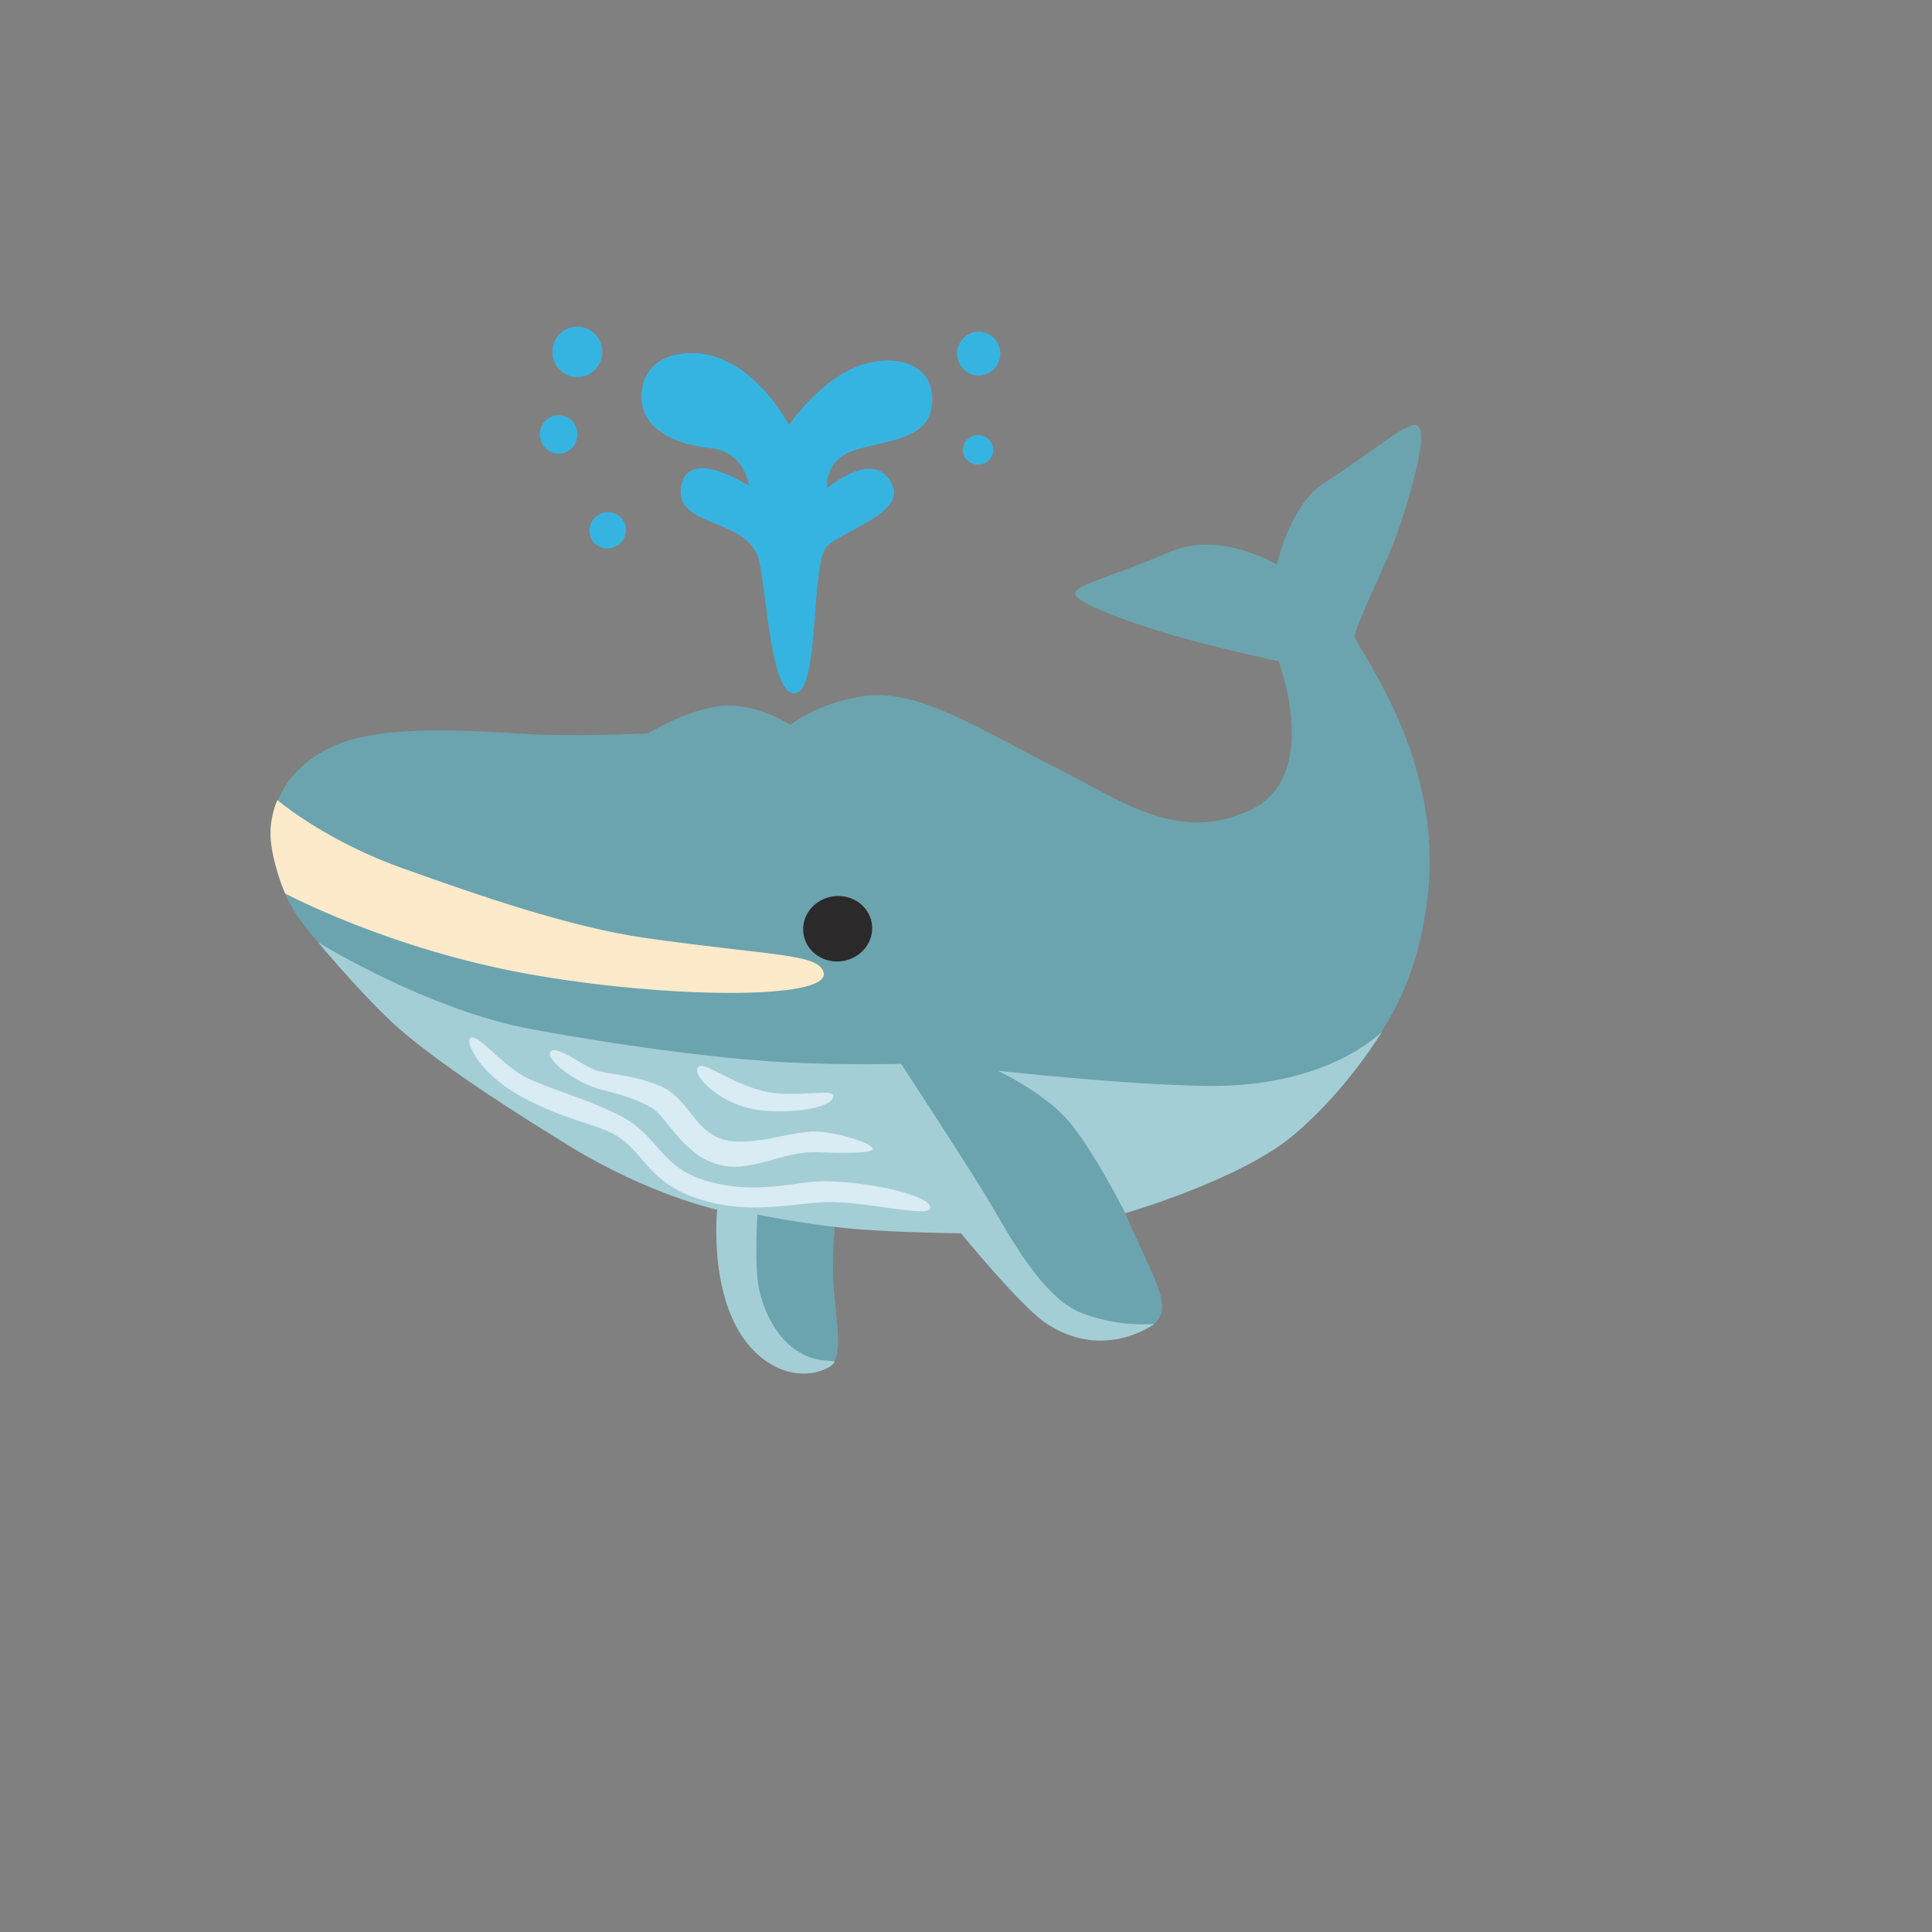 <svg xmlns="http://www.w3.org/2000/svg" version="1.1" xmlns:xlink="http://www.w3.org/1999/xlink" width="100%" height="100%" id="svgWorkerArea" viewBox="-25 -25 625 625" xmlns:idraw="https://idraw.muisca.co" style="background: white;"><rect x="-25" y="-25" width="625" height="625" fill="#808080" stroke="none"/><defs id="defsdoc"><pattern id="patternBool" x="0" y="0" width="10" height="10" patternUnits="userSpaceOnUse" patternTransform="rotate(35)"><circle cx="5" cy="5" r="4" style="stroke: none;fill: #ff000070;"></circle></pattern></defs><g id="fileImp-147641489" class="cosito"><path id="pathImp-731767756" fill="#6ba4ae" class="grouped" d="M230.706 209.547C230.706 209.547 220.857 202.844 209.674 203.288 198.491 203.733 184.638 212.248 184.638 212.248 184.638 212.248 165.417 213.137 150.643 212.693 135.87 212.248 100.985 208.213 83.098 216.283 65.211 224.321 60.731 239.539 63.432 251.612 66.101 263.685 68.96 282.748 128.721 316.901 154.901 331.866 183.558 337.362 208.308 339.3 209.42 343.843 212.12 376.186 217.299 393.374 224.003 415.741 233.502 416.631 236.965 417.52 250.817 421.111 244.972 402.81 244.559 388.895 243.891 365.702 249.038 343.748 251.707 343.716 256.918 343.685 273.661 349.53 277.664 349.53 309.88 403.636 338.283 410.435 347.878 403.636 355.471 398.267 347.433 387.529 339.395 368.307 334.375 356.298 331.135 350.642 336.377 350.229 379.363 346.798 429.625 329.959 436.9 264.543 441.761 220.667 415.55 187.181 413.199 180.89 414.533 174.409 424.065 156.903 428.195 144.099 435.121 122.527 436.233 112.9 432.897 112.455 429.339 111.979 416.789 122.749 403.382 131.232 392.23 138.317 388.068 157.634 388.068 157.633 388.068 157.634 369.832 146.45 353.279 153.599 333.613 162.113 323.319 163.892 322.874 167.006 322.429 170.151 343.017 177.3 357.314 181.303 372.119 185.465 388.608 188.896 388.608 188.896 388.608 188.896 402.905 226.481 379.204 237.188 355.503 247.927 338.061 234.043 315.694 222.891 293.327 211.708 272.644 197.951 255.297 200.08 239.539 202.113 230.706 209.547 230.706 209.547 230.706 209.547 230.706 209.547 230.706 209.547"></path><path id="pathImp-405973293" fill="#36b4e1" class="grouped" d="M242.557 132.979C242.557 132.979 241.223 123.48 252.406 120.334 263.589 117.189 275.885 116.744 276.552 105.338 277.315 92.376 264.701 89.675 254.408 92.821 240.555 97.046 230.262 112.487 230.262 112.487 230.262 112.487 218.189 89.231 198.967 89.231 183.209 89.231 181.557 100.954 182.859 106.45 184.861 114.933 194.583 118.873 204.877 119.985 216.155 121.224 217.299 132.185 217.299 132.185 217.299 132.185 197.792 119.35 195.377 132.185 192.931 145.37 215.043 142.479 219.968 154.552 222.923 161.796 223.78 199.73 232.041 199.285 240.524 198.84 236.965 156.363 242.779 151.438 248.594 146.514 267.37 140.7 263.812 132.217 258.379 119.286 242.557 132.979 242.557 132.979 242.557 132.979 242.557 132.979 242.557 132.979"></path><path id="ellipseImp-529203219" fill="#36b4e1" class="grouped" d="M284.622 89.389C284.622 85.475 287.75 82.305 291.611 82.305 295.473 82.305 298.601 85.475 298.601 89.389 298.601 93.304 295.473 96.474 291.611 96.474 287.75 96.474 284.622 93.304 284.622 89.389 284.622 89.389 284.622 89.389 284.622 89.389"></path><path id="ellipseImp-536374379" fill="#36b4e1" class="grouped" d="M286.464 120.525C286.464 117.892 288.668 115.759 291.389 115.759 294.11 115.759 296.313 117.892 296.313 120.525 296.313 123.158 294.11 125.291 291.389 125.291 288.668 125.291 286.464 123.158 286.464 120.525 286.464 120.525 286.464 120.525 286.464 120.525"></path><path id="ellipseImp-894959082" fill="#36b4e1" class="grouped" d="M153.694 88.817C153.694 84.306 157.305 80.652 161.763 80.652 166.222 80.652 169.833 84.306 169.833 88.817 169.833 93.329 166.222 96.983 161.763 96.983 157.305 96.983 153.694 93.329 153.694 88.817 153.694 88.818 153.694 88.818 153.694 88.817"></path><path id="ellipseImp-263401768" fill="#36b4e1" class="grouped" d="M149.659 115.537C149.659 112.097 152.374 109.31 155.727 109.31 159.08 109.31 161.795 112.097 161.795 115.537 161.795 118.978 159.08 121.764 155.727 121.764 152.374 121.764 149.659 118.978 149.659 115.537 149.659 115.537 149.659 115.537 149.659 115.537"></path><path id="ellipseImp-924161349" fill="#36b4e1" class="grouped" d="M166.585 149.763C164.85 147.06 165.683 143.434 168.446 141.662 171.208 139.889 174.851 140.643 176.586 143.347 178.321 146.051 177.487 149.676 174.725 151.449 171.962 153.221 168.319 152.467 166.585 149.763 166.585 149.764 166.585 149.764 166.585 149.763"></path><path id="pathImp-318211793" fill="#fdeacb" class="grouped" d="M241.445 289.61C243.669 298.57 190.452 298.093 145.719 290.055 100.985 282.017 67.435 264.13 67.435 264.13 67.372 264.861 62.765 253.518 62.511 245.353 62.32 238.84 64.735 233.82 64.735 233.82 64.735 233.82 80.048 246.91 105.116 255.838 130.151 264.797 159.539 274.964 183.717 278.427 224.447 284.241 239.888 283.415 241.445 289.61 241.445 289.61 241.445 289.61 241.445 289.61"></path><path id="ellipseImp-539854790" fill="#2c292a" class="grouped" d="M234.93 277.152C234.038 271.376 238.262 265.933 244.369 264.991 250.475 264.048 256.144 267.964 257.035 273.741 257.926 279.518 253.702 284.96 247.596 285.903 241.49 286.845 235.821 282.929 234.93 277.152 234.93 277.153 234.93 277.153 234.93 277.152"></path><path id="pathImp-774669779" fill="#a4ced5" class="grouped" d="M422.127 308.641C422.127 308.641 405.129 326.751 365.765 326.306 339.204 325.988 297.775 321.381 297.775 321.381 297.775 321.381 312.072 328.085 320.142 337.044 328.18 346.004 339.046 367.449 339.046 367.449 339.046 367.449 376.154 356.838 393.628 342.064 411.07 327.291 422.127 308.641 422.127 308.641 422.127 308.641 422.127 308.641 422.127 308.641"></path><path id="pathImp-75655147" fill="#a4ced5" class="grouped" d="M77.856 279.793C77.856 279.793 113.09 301.715 147.085 307.974 181.08 314.233 211.93 317.823 230.293 318.712 248.657 319.602 266.512 319.157 266.512 319.157 266.512 319.157 289.324 354.042 295.138 363.891 300.952 373.74 312.135 394.74 324.653 399.665 337.171 404.589 348.481 403.255 348.481 403.255 348.481 403.255 331.929 415.773 313.025 402.81 304.923 397.25 285.861 373.962 285.861 373.962 285.861 373.962 262.604 373.74 248.276 372.278 234.9 370.912 220 367.926 220 367.926 220 367.926 219.142 382.509 220.222 390.07 221.334 397.886 226.703 411.706 238.999 414.661 241.794 415.328 245.226 415.201 245.035 415.55 243.574 418.474 230.865 423.811 219.078 412.183 203.765 397.06 207.005 366.337 207.005 366.337 207.005 366.337 185.306 361.667 159.603 345.972 144.957 337.013 114.996 318.236 101.24 305.146 90.374 294.853 77.856 279.793 77.856 279.793 77.856 279.793 77.856 279.793 77.856 279.793"></path><path id="pathImp-394011818" fill="#d9ebf3" class="grouped" d="M221.525 327.863C231.437 330.468 244.431 326.973 244.559 329.419 244.781 333.677 230.071 335.329 220.635 334.121 208.562 332.565 200.397 324.05 200.492 321.381 200.746 316.457 209.229 324.622 221.525 327.863 221.525 327.863 221.525 327.863 221.525 327.863"></path><path id="pathImp-278561018" fill="#d9ebf3" class="grouped" d="M153.09 315.345C151.501 318.077 161.827 325.416 168.531 327.195 175.234 328.975 181.271 330.563 185.973 333.454 190.675 336.345 195.822 348.228 206.783 351.564 217.744 354.932 227.593 347.306 239.443 347.751 251.294 348.196 258.665 347.974 257.108 346.194 255.551 344.415 246.592 341.492 239.221 341.048 231.85 340.603 217.744 346.417 208.594 343.494 199.412 340.571 197.633 330.087 188.451 326.274 179.269 322.462 171.676 322.684 167.419 321.127 163.161 319.602 154.678 312.644 153.09 315.345 153.09 315.345 153.09 315.345 153.09 315.345"></path><path id="pathImp-964900592" fill="#d9ebf3" class="grouped" d="M127.387 310.643C125.195 311.119 129.071 321.477 142.923 329.324 156.775 337.171 168.086 338.633 174.122 342.191 182.859 347.338 184.48 356.52 198.268 361.858 216.155 368.784 230.929 364.082 243.002 363.859 255.075 363.637 275.218 369.006 275.885 365.861 276.743 361.858 256.663 357.378 242.335 357.124 232.486 356.965 221.08 361.603 204.75 357.346 188.419 353.089 188.642 342.795 175.901 336.091 165.639 330.69 154.869 328.053 146.164 324.018 137.458 320.047 130.501 309.976 127.387 310.643 127.387 310.643 127.387 310.643 127.387 310.643"></path></g></svg>